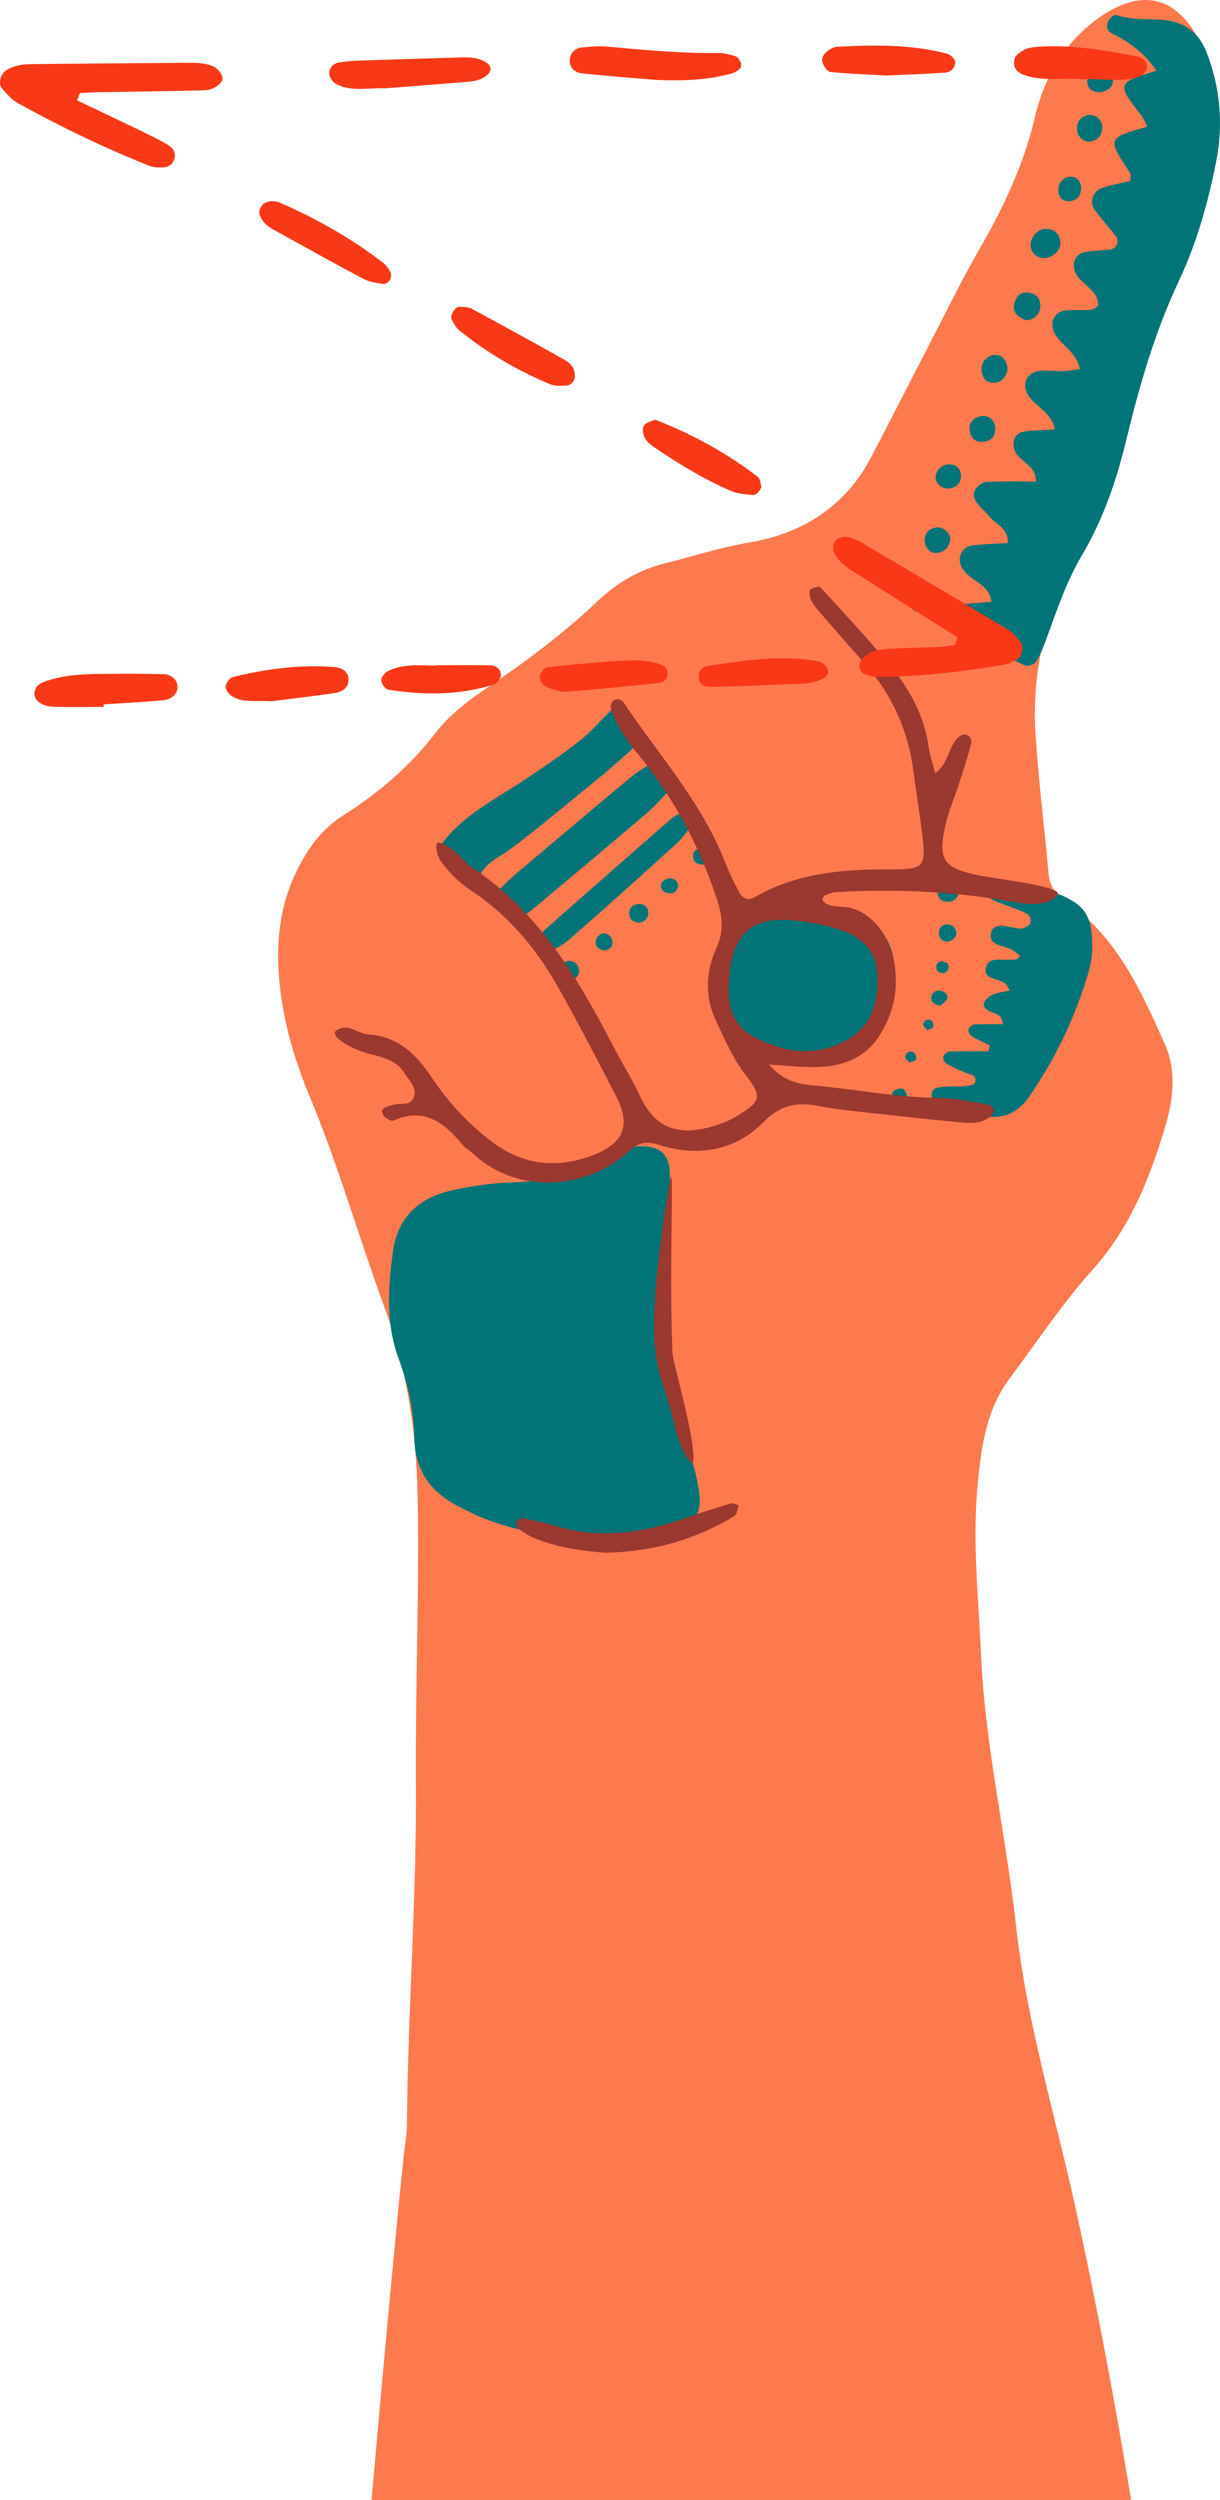 <?xml version="1.0" encoding="UTF-8"?>
<svg id="a" data-name="original" xmlns="http://www.w3.org/2000/svg" width="155.362" height="318.303" viewBox="0 0 155.362 318.303">
  <path d="M39.418,139.561c3.663,8.775,6.246,17.917,9.517,26.82,2.87,7.81,4.088,15.834,4.249,24.135.238,12.24-.31,24.469-.221,36.701.103,14.252-.996,28.466-1.136,42.708-.007.73-.031,1.464-.125,2.187-.99,7.63-4.385,46.191-4.385,46.191h96.72s-2.743-17.428-6.998-36.863c-2.651-12.108-6.305-23.987-7.671-36.397-1.256-11.415-3.908-22.656-4.427-34.182-.328-7.294-1.134-14.586-.436-21.884.451-4.718,1.074-9.467,4.051-13.448,3.499-4.678,6.745-9.589,10.633-13.922,4.682-5.219,7.131-11.388,9.114-17.872,1.092-3.57,1.567-7.385.051-10.769-3.052-6.81-6.13-13.744-12.633-18.193-1.313-.898-2.042-1.964-2.187-3.554-.53-5.817-1.256-11.62-1.648-17.445-.461-6.853.705-13.465,3.721-19.694.557-1.15,1.097-2.308,1.673-3.449,3.223-6.385,5.636-13.056,7.247-20.028.739-3.201,1.731-6.331,3.07-9.349,2.599-5.857,4.389-11.996,6.04-18.164.655-2.447,1.039-5.029,1.098-7.56.098-4.23-.454-8.386-2.997-12.011-2.473-3.525-5.627-4.421-9.523-2.6-1.836.858-3.406,2.089-4.844,3.525-2.94,2.936-4.658,6.517-5.586,10.495-1.383,5.931-3.933,11.338-6.953,16.595-2.542,4.425-4.775,9.029-7.128,13.563-2.269,4.374-4.485,8.776-6.781,13.136-3.314,6.291-8.736,9.698-15.576,10.852-3.621.611-7.078,1.752-10.615,2.627-3.261.806-6.07,2.422-8.515,4.73-4.26,4.021-8.911,7.551-13.757,10.832-2.579,1.746-5.12,3.6-7.02,6.071-3.281,4.265-7.28,7.666-11.79,10.513-2.393,1.51-4.033,3.624-5.375,6.074-3.251,5.934-3.335,12.288-2.192,18.65.672,3.743,1.869,7.462,3.338,10.979Z" fill="#ff794f"/>
  <g>
    <path d="M85.315,160.422c-.278,8.954.376,17.821,3.062,26.437.27.865.423,1.771.582,2.666.529,2.983-.299,4.492-3.024,5.524-.508.192-1.034.433-1.562.461-7.831.405-15.662.757-23.137-2.342-.84-.348-1.65-.768-2.466-1.169-3.714-1.823-5.924-4.499-6.009-8.933-.066-3.44-.819-6.873-2.021-10.14-1.634-4.436-1.304-8.96-.715-13.494.562-4.326,3.226-6.871,7.312-7.819,2.647-.614,5.394-1.007,8.107-1.075,3.743-.094,7.169-1.013,10.44-2.758,1.765-.942,3.569-1.808,5.655-1.833,2.519-.029,3.72,1.007,3.762,3.551.06,3.64.015,7.282.015,10.922Z" fill="#007477"/>
    <path d="M120.02,77.127c1.994-.16,3.989-.321,6.238-.501-.239-2.167-2.398-2.561-3.42-3.879-.478-.617-.762-1.254-.544-1.996.225-.762.855-1.228,1.6-1.313,1.438-.165,2.891-.201,4.432-.296.147-1.902-1.536-2.374-2.365-3.421-.45-.569-1.042-1.027-1.485-1.6-.47-.609-.658-1.374-.141-2.008.31-.38.881-.745,1.35-.765,1.988-.084,3.982-.035,6.231-.035.11-1.973-1.923-2.442-2.606-3.764-.551-1.067-.173-2.384,1.006-2.573,1.232-.197,2.494-.203,4.008-.311-.4-2.136-2.374-2.836-3.342-4.272-.953-1.414-.23-3.06,1.487-3.179.905-.063,1.822.063,2.732.039.695-.019,1.386-.139,2.329-.241-.422-2.167-2.332-2.992-3.204-4.52-.715-1.254-.157-2.732,1.242-2.944.713-.108,1.452-.05,2.178-.073.715-.023,1.475.124,2.099-.583.037-1.876-1.834-2.496-2.688-3.803-.819-1.253-.406-2.717,1.001-2.991,1.066-.207,2.176-.182,3.256-.333.769-.108,1.166-1.07.699-1.674-.891-1.151-1.886-2.225-2.735-3.404-.664-.924-.224-2.335.882-2.725,1.18-.416,2.434-.62,3.672-.92,0-.394.131-.806-.019-1.032-2.939-4.406-2.937-4.427,2.18-5.875-.244-.487-.406-1.006-.72-1.406-3.204-4.077-3.173-4.192,1.89-5.723-1.446-2.219-3.464-3.658-5.759-4.806-.484-.242-.649-.848-.404-1.424.233-.547.725-.99,1.251-.811,1.947.665,3.965.375,5.94.591,2.577.281,4.365,1.563,5.341,4.054,1.784,4.553,2.172,9.203,1.237,13.977-1.021,5.211-2.466,10.34-4.718,15.121-3.06,6.497-5.029,13.308-6.702,20.226-1.253,5.181-2.941,10.151-5.664,14.759-1.96,3.316-3.188,6.96-4.501,10.562-.372,1.022-.767,2.057-1.33,2.977-.211.346-1.065.67-1.395.515-3.292-1.549-6.698-2.913-9.588-5.195-.785-.619-.703-1.635-.876-2.518l-.075.095Z" fill="#007477"/>
    <path d="M91.235,125.155c.055-.616.083-1.71.259-2.781.72-4.368,2.271-6.179,6.528-6.833,3.951-.608,7.946-.752,11.705,1.186,2.67,1.377,4.083,3.493,4.171,6.493.064,2.196-.171,4.331-1.037,6.389-1.832,4.354-4.488,6.189-9.242,6.125-1.989-.027-3.971-.213-5.899-.851-5.006-1.656-6.628-3.923-6.484-9.729Z" fill="#007477"/>
    <path d="M126.095,133.143c-.789-.397-1.602-.756-2.354-1.215-.237-.145-.471-.599-.413-.842.064-.267.456-.63.722-.645,1.217-.069,2.44-.03,3.671-.03-.132-1.281-.958-1.323-1.604-1.6-.519-.222-1.015-.616-.78-1.181.179-.43.675-.835,1.126-1.019.651-.267,1.388-.325,2.131-.481-.229-.372-.343-.702-.572-.901-.788-.687-2.596-.494-2.51-1.705.127-1.781,1.868-1.244,3.073-1.331.484-.035,1.052.135,1.288-.521-.264-.207-.52-.426-.794-.619-1.052-.743-3.39-.518-2.835-2.41.388-1.322,2.23-.567,3.457-.437.179.019.385.072.535.009.317-.135.745-.267.875-.526.266-.531.059-1.179-.426-1.41-1.137-.541-2.354-.911-3.525-1.383-.497-.2-1.016-.416-1.415-.754-.192-.163-.165-.628-.16-.956.002-.137.188-.289.318-.402.133-.116.307-.285.45-.273,3.6.289,7.263.286,10.471,2.357,1.334.861,1.944,2.077,2.155,3.606.254,1.841.134,3.659-.387,5.412-1.672,5.624-4.161,10.861-7.502,15.705-1.544,2.239-3.557,2.988-6.13,2.454-1.604-.333-3.199-.709-4.789-1.1-.716-.176-1.469-.489-1.532-1.32-.106-1.402,1.103-1.146,1.9-1.269.712-.109,1.459.028,2.18-.044.503-.05,1.326-.152,1.424-.433.357-1.026-.619-1.049-1.253-1.322-.825-.355-1.655-.716-2.423-1.174-.228-.136-.413-.663-.328-.913.089-.263.519-.57.809-.58,1.627-.055,3.256-.026,4.884-.026.088-.24.177-.48.265-.72Z" fill="#007477"/>
    <path d="M64.406,108.512c1.998-1.28,9.65-7.662,11.655-9.29,1.872-1.52,3.629-3.102,5.392-4.731,0-.463-.138-.952-.451-1.474-.561-.934-.987-1.949-1.547-2.883-.151-.252-.302-.465-.453-.657-.265.247-.538.445-.831.618-1.439,1.359-2.699,2.901-4.259,4.149-2.078,1.661-4.337,3.165-6.534,4.664-3.987,2.719-8.904,5.015-11.595,9.213-.055.085-.121.137-.187.191,1.137,1.827,2.814,3.052,4.526,3.835.323-.267.659-.506,1.002-.733.656-1.35,2.006-2.086,3.282-2.903Z" fill="#007477"/>
    <path d="M85.349,99.051c.229.78-.07,1.477-.541,2.012-.835.951-1.731,1.863-2.694,2.682-4.835,4.112-9.689,8.2-14.568,12.259-.53.441-1.241.823-1.908.903-.972.116-1.676-.568-2.202-1.345-.594-.879-.421-1.728.286-2.442.765-.772,1.567-1.51,2.397-2.212,4.571-3.865,9.147-7.723,13.741-11.559.829-.692,1.712-1.344,2.648-1.878,1.149-.655,2.685.247,2.841,1.579Z" fill="#007477"/>
    <path d="M69.426,121.011c-.603-.263-1.066-.601-.877-1.217.15-.492.409-1.029.783-1.361,5.302-4.699,10.629-9.371,15.964-14.032.403-.352.886-.659,1.385-.839.493-.178,1.112-.238,1.411.36.144.287.228.79.074,1.008-.623.881-1.26,1.786-2.051,2.507-4.163,3.794-8.347,7.567-12.588,11.274-1.197,1.046-2.372,2.292-4.101,2.301Z" fill="#007477"/>
    <path d="M120.096,77.032c-.647.294-1.269.687-1.947.86-1.285.33-2.269-.203-2.505-1.256-.221-.985.197-1.728,1.006-2.25.954-.615,1.952-.398,2.713.743.375.562.447,1.327.657,1.999,0-.001.076-.096.076-.096Z" fill="#007477"/>
    <path d="M132.96,32.867c-.895.041-1.748-.786-1.726-1.673.027-1.098.999-2.118,2.062-2.065,1.031.051,1.642.696,1.747,1.684.109,1.024-.947,2.002-2.082,2.053Z" fill="#007477"/>
    <path d="M130.524,40.739c-.835-.36-1.58-.901-1.371-1.979.188-.969.802-1.664,1.898-1.498,1.059.16,1.523.899,1.413,1.941-.101.961-1.043,1.696-1.94,1.537Z" fill="#007477"/>
    <path d="M139.658,11.719c-.837-.11-1.21-.658-1.2-1.427.015-1.181,1.069-2.12,2.015-1.795.93.319,1.379,1.059,1.239,2.027-.112.776-1.126,1.313-2.054,1.196Z" fill="#007477"/>
    <path d="M126.814,48.724c-.963.114-1.502-.328-1.733-1.084-.355-1.162.376-2.322,1.465-2.435.854-.088,1.39.383,1.646,1.109.379,1.077-.384,2.26-1.379,2.409Z" fill="#007477"/>
    <path d="M119.098,70.414c-.797-.028-1.496-.966-1.337-1.904.141-.835.713-1.234,1.469-1.355.86-.138,1.906.786,1.768,1.592-.166.969-.742,1.613-1.899,1.667Z" fill="#007477"/>
    <path d="M140.375,16.084c.007.979-.416,1.675-1.387,1.916-.85.211-1.747-.506-1.821-1.443-.079-.993.37-1.68,1.364-1.901.864-.192,1.751.525,1.843,1.428Z" fill="#007477"/>
    <path d="M126.745,54.402c.031.832-.255,1.633-1.303,1.833-.999.19-1.742-.252-1.935-1.28-.189-1.007.296-1.686,1.294-1.947.94-.246,1.796.325,1.944,1.394Z" fill="#007477"/>
    <path d="M120.946,59.117c.816.051,1.34.541,1.42,1.285.11,1.022-.483,1.648-1.497,1.789-.926.129-1.793-.668-1.72-1.526.075-.874.878-1.567,1.796-1.549Z" fill="#007477"/>
    <path d="M137.664,23.778c.079,1.061-.458,1.751-1.454,1.836-.727.062-1.369-.38-1.419-1.25-.059-1.033.471-1.755,1.465-1.853.747-.074,1.316.425,1.408,1.267Z" fill="#007477"/>
    <path d="M120.592,112.203c.722.062,1.429.215,1.473,1.131.038.798-.381,1.389-1.189,1.464-.754.07-1.439-.246-1.485-1.118-.041-.769.352-1.335,1.202-1.478Z" fill="#007477"/>
    <path d="M73.767,123.75c-.183.752-.734,1.1-1.492,1.002-.545-.07-.962-.471-.957-1.049.006-.761.441-1.379,1.21-1.36.731.018,1.193.576,1.238,1.406Z" fill="#007477"/>
    <path d="M76.967,118.831c.616.11.962.473,1.037,1.042.099.753-.629,1.323-1.379,1.072-.551-.185-.863-.584-.735-1.208.109-.534.611-.934,1.078-.906Z" fill="#007477"/>
    <path d="M120.538,117.669c.574.038,1.029.302,1.207.853.219.676-.5,1.439-1.251,1.354-.645-.073-.949-.521-.933-1.114.015-.588.36-.988.977-1.093Z" fill="#007477"/>
    <path d="M81.451,117.48c-.811-.002-1.321-.475-1.322-1.211-.002-.771.589-1.187,1.363-1.162.557.018.997.355,1.054.918.077.768-.33,1.271-1.095,1.454Z" fill="#007477"/>
    <path d="M85.271,111.813c.622.032,1.065.378,1.061.966-.004.585-.453.992-1.064.964-.57-.026-1.106-.364-1.1-.961.006-.589.551-.854,1.104-.969Z" fill="#007477"/>
    <path d="M119.775,128.037c-.76-.082-1.178-.43-1.178-.986,0-.569.449-.948,1.025-.921.544.026,1.104.383,1.021.927-.06.391-.611.708-.868.979Z" fill="#007477"/>
    <path d="M88.269,108.978c-.038-.561.366-.871.903-.989.721-.158,1.42.568,1.202,1.276-.156.505-.49.908-1.153.8-.617-.1-.938-.41-.952-1.086Z" fill="#007477"/>
    <path d="M119.836,122.355c.293.119.748.159.861.377.262.503.038,1.012-.511,1.161-.245.067-.732-.134-.851-.354-.271-.503-.04-.942.501-1.185Z" fill="#007477"/>
    <path d="M114.706,140.419c-.66.127-.912-.295-1.053-.792-.186-.656.293-.878.785-1.004.615-.157.917.242,1.033.759.137.61-.28.877-.765,1.037Z" fill="#007477"/>
    <path d="M115.803,135.285c-.19-.242-.563-.511-.532-.72.088-.59.579-.828,1.093-.556.211.111.377.65.285.884-.082.209-.549.267-.847.392Z" fill="#007477"/>
    <path d="M118.102,131.169c-.186-.236-.54-.483-.525-.704.04-.582.521-.766.997-.545.193.09.361.589.281.807-.077.211-.488.3-.753.442Z" fill="#007477"/>
  </g>
  <g>
    <path d="M126.022,142.214c.262-.215.558-.587.546-.875-.01-.249-.409-.648-.683-.692-2.159-.343-4.327-.844-6.496-.867-5.318-.056-10.521-1.117-15.789-1.576-1.894-.165-3.838-.542-5.676-2.658,2.42.138,4.202.352,5.98.318,3.468-.066,6.447-1.181,8.313-4.367,1.641-2.801,2.191-5.537,1.69-8.819-.414-2.708-2.242-6.26-5.731-7.119-.952-.234-2.919.11-3.453-1.027.081-.171.12-.434.244-.484.492-.195,1.005-.429,1.52-.459,7.685-.443,15.345-.08,22.91,1.3,2.179.398,4.397.312,5.288-.998.693-1.021-7.648-1.954-10.108-2.457-4.369-.894-5.165-1.935-4.201-6.27.433-1.948,1.253-3.808,1.867-5.718.501-1.56.991-3.125,1.413-4.708.148-.553-.126-1.102-.735-1.216-.274-.051-.681.163-.909.38-1.269,1.207-1.195,3.307-2.917,4.547-.324-1.267-.698-2.307-.845-3.378-.512-3.747-2.234-6.991-4.511-9.848-2.838-3.561-6.022-6.847-9.063-10.247-.117-.131-.317-.298-.455-.279-.335.046-.672.16-.973.315-.108.056-.163.31-.159.471.024.981.625,1.685,1.218,2.371,1.911,2.209,3.833,4.409,5.769,6.597,3.488,3.942,5.575,8.511,6.244,13.737.324,2.533.749,5.052,1.067,7.585.595,4.734.408,4.953-4.409,4.925-5.887-.034-11.676.519-16.931,3.564-.787.456-1.483.088-1.847-.561-.711-1.271-1.349-2.596-1.878-3.953-2.965-7.606-8.427-13.619-12.887-20.27-.303-.452-.922-.62-1.395-.211-.207.179-.328.678-.237.947.704,2.106,1.908,3.957,3.306,5.638,4.248,5.113,7.402,10.803,9.644,17.061.937,2.616,1.794,4.916.477,7.799-1.292,2.829-1.535,6.052-.14,9.058,1.148,2.474,2.222,4.992,3.923,7.187,2.032,2.623,1.879,3.267-.865,4.952-.619.379-1.26.749-1.935,1.005-5.486,2.078-8.675.929-10.64-3.223-1.091-2.305-2.442-4.485-3.618-6.752-4.488-8.651-9.461-16.906-17.832-22.487-.898-.599-1.566-1.533-2.417-2.217-.532-.427-1.175-.786-1.827-.969-.519-.146-.38,1.484.272,2.397,1.074,1.505,2.394,2.763,3.924,3.78,4.672,3.103,8.171,7.289,10.906,12.096,2.615,4.596,5.03,9.308,7.467,14.003,1.96,3.776.969,6.092-3.07,7.589-4.647,1.722-8.907,1.19-12.887-1.875-2.933-2.258-5.419-4.935-7.444-7.971-2.011-3.015-4.301-5.32-8.141-5.576-1.38-.092-2.643-1.547-4.117-.475-.681.495.852,1.779,3.434,2.706.855.307,1.769.449,2.629.745,1.049.361,2.007.902,2.609,1.888.56.915,1.555,1.741,1.305,2.901-.313,1.45-1.735.924-2.706,1.191-.344.095-.692.191-1.02.331-.387.165-.478.495-.266.905.081.156.191.334.336.411.31.166.743.475.967.373,3.945-1.776,6.514.266,8.843,3.087.342.414.859.678,1.258,1.052,5.978,5.6,14.942,4.396,19.91-.25,1.264-1.182,2.301-1.29,3.893-.787,4.907,1.549,9.688.698,13.214-2.891,2.317-2.359,4.448-2.587,7.225-2.047,1.607.313,3.242.495,4.871.677,4.352.485,8.704.973,13.062,1.383,1.254.118,2.585.189,3.667-.698ZM95.767,131.865c-2.402-1.335-3.166-3.88-2.943-6.63.005-.181.012-.363.024-.545.375-5.979,3.014-8.199,8.895-7.436,1.265.164,2.528.391,3.767.694,3.432.842,5.957,2.413,6.189,5.959.367,5.597-2.151,8.01-5.423,9.238-3.736,1.403-7.28.514-10.509-1.28Z" fill="#9b382f"/>
    <path d="M88.216,186.333c-1.408-.775-2.253-4.668-2.472-5.526-1.762-6.902-3.026-6.737-2.155-17.908.284-3.233,1.61-13.108,1.886-13.064.28.044-.247,12.771.169,22.532.214,1.777,3.215,11.871,2.572,13.966Z" fill="#9b382f"/>
    <path d="M77.102,197.701c-2.857-.218-6.088-.634-9.144-1.893-.655-.27-1.272-.675-1.83-1.114-.241-.19-.467-.698-.373-.93.096-.239.623-.493.903-.438,1.415.274,2.83.58,4.209.995,5.656,1.704,11.125.821,16.543-1.073,1.878-.657,3.774-1.266,5.681-1.836.279-.084.661.175.995.276-.183.458-.233,1.135-.57,1.339-4.909,2.985-10.254,4.528-16.415,4.674Z" fill="#9b382f"/>
  </g>
  <g>
    <path d="M9.807,12.777c2.396,1.142,4.797,2.273,7.186,3.429,1.468.711,2.953,1.4,4.361,2.218.601.349,1.105.984.846,1.819-.345,1.114-1.291,1.097-2.2,1.066-.356-.012-.727-.096-1.059-.228-5.741-2.29-11.295-4.979-16.701-7.967-.764-.422-1.376-1.164-1.969-1.835-.564-.638-.183-1.907.549-2.347.976-.587,2.043-.756,3.136-.768,6.904-.073,13.808-.127,20.712-.172.541-.004,1.091.072,1.622.182.929.193,1.711.646,2.013,1.606.226.721-.974,1.686-2.328,1.721-4.541.118-9.083.163-13.625.243-.722.013-1.443.068-2.164.103-.126.31-.252.62-.378.93Z" fill="#f93818"/>
    <path d="M121.916,81.133c-3.975-2.502-7.96-4.988-11.918-7.517-1.368-.875-2.893-1.617-3.709-3.118-.221-.407-.254-1.143-.024-1.506.236-.372.919-.682,1.374-.644.692.059,1.415.344,2.024.703,6.26,3.685,12.507,7.392,18.733,11.134.599.36,1.075.962,1.529,1.516.539.658.206,2-.547,2.351-.49.228-.991.497-1.514.583-5.383.886-10.79,1.557-16.258,1.543-.524-.001-1.078-.149-1.56-.361-.265-.116-.517-.486-.577-.782-.062-.306.013-.742.204-.981.859-1.076,2.117-1.362,3.395-1.438,2.176-.13,4.358-.151,6.536-.249.683-.031,1.362-.162,2.043-.246.089-.328.179-.657.268-.985Z" fill="#f93818"/>
    <path d="M83.587,10.178c-2.581-.221-6.039-.473-9.485-.837-.974-.103-1.677-.817-1.529-1.872.103-.735.671-1.335,1.47-1.418,1.081-.112,2.187-.216,3.263-.117,4.725.433,9.445.878,14.2.816.71-.009,1.441.185,2.127.398.273.085.519.444.659.735.317.658-.196,1.036-.648,1.276-.47.25-1.032.341-1.564.46-2.511.567-5.057.69-8.495.56Z" fill="#f93818"/>
    <path d="M13.201,90.004c-2.158,0-4.319.06-6.474-.021-1.44-.055-2.429-.873-2.346-1.735.107-1.117,1.012-1.373,1.871-1.648,2.091-.671,4.261-.761,6.428-.789,2.705-.035,5.413-.042,8.117.03.973.026,1.829.657,1.811,1.649-.018.978-.895,1.583-1.845,1.67-2.514.231-5.039.355-7.559.522,0,.107-.002.214-.002.321Z" fill="#f93818"/>
    <path d="M49.095,11.244c-2.295-.082-4.34.451-6.224-.511-.425-.217-.876-.78-.932-1.23-.094-.766.403-1.395,1.203-1.537.89-.158,1.803-.227,2.708-.257,4.186-.144,8.372-.256,12.559-.389,1.287-.041,2.587-.061,3.671.741.43.318.563.887.086,1.366-.836.841-1.943.933-3.027,1.023-3.449.288-6.901.548-10.044.795Z" fill="#f93818"/>
    <path d="M137.813,10.103c-2.427-.281-5.006.344-7.457-.581-.683-.257-1.26-.715-1.227-1.585.032-.841.647-1.262,1.275-1.579.47-.237,1.035-.349,1.568-.388,4.378-.324,8.665.4,12.933,1.231.722.141,1.303.792,1.136,1.563-.091.418-.67.899-1.126,1.04-2.303.711-4.678.149-7.102.299Z" fill="#f93818"/>
    <path d="M34.467,25.627c.084.01.661-.046,1.126.156,4.66,2.023,9.058,4.511,13.101,7.598.415.317.765.773,1.012,1.235.139.262.113.731-.037.996-.151.267-.575.59-.828.551-.877-.133-1.814-.257-2.58-.664-3.831-2.033-7.617-4.15-11.413-6.249-.801-.443-1.48-.998-1.79-1.931-.201-.603.331-1.621,1.409-1.693Z" fill="#f93818"/>
    <path d="M73.188,48.063c-.095.578-.511.986-1.057,1.029-.699.055-1.487.076-2.113-.186-4.183-1.755-8.075-4.027-11.594-6.901-.394-.322-.629-.855-.892-1.317-.285-.501.408-1.66.971-1.622.527.035,1.124.007,1.563.244,3.972,2.139,7.926,4.312,11.86,6.521.803.451,1.366,1.169,1.262,2.232Z" fill="#f93818"/>
    <path d="M96.965,62.006c-.302.736-.735,1.078-1.299,1.014-.88-.101-1.809-.18-2.605-.525-3.492-1.514-6.73-3.493-9.869-5.634-.437-.298-.883-.7-1.104-1.161-.207-.431-.314-1.112-.106-1.481.215-.382.852-.545,1.326-.751.131-.057.352.054.518.12,4.549,1.814,8.81,4.149,12.689,7.142.334.258.34.941.45,1.277Z" fill="#f93818"/>
    <path d="M34.625,89.281c-2.262-.095-3.773.198-5.078-.635-.394-.251-.84-.83-.81-1.225.033-.441.512-1.123.913-1.22,4.263-1.036,8.588-1.62,12.987-1.265.942.076,1.797.609,1.744,1.692-.052,1.069-.937,1.506-1.883,1.637-2.886.4-5.78.749-7.872,1.017Z" fill="#f93818"/>
    <path d="M112.9,9.614c-2.488-.138-4.823-.219-7.145-.445-.369-.036-.816-.674-.977-1.124-.281-.783.249-1.34.872-1.736.293-.187.658-.344.998-.361,4.681-.237,9.359-.317,13.943.888.428.113,1.023.66,1.043,1.033.042.769-.567,1.338-1.343,1.389-2.51.165-5.025.247-7.392.355Z" fill="#f93818"/>
    <path d="M77.174,84.245c2.356-.108,4.709-.464,7.015.39.582.215.854.622.835,1.202-.02.638-.515,1.042-1.027,1.097-3.964.428-7.932.842-11.907,1.132-.845.062-1.775-.298-2.575-.663-.388-.176-.797-.825-.776-1.237.022-.428.514-1.145.87-1.191,2.511-.322,5.041-.503,7.564-.73Z" fill="#f93818"/>
    <path d="M90.128,87.437c-.505-.022-1.032-.384-1.128-1.024-.129-.855.312-1.486,1.073-1.604,4.685-.725,9.381-1.471,14.128-.61.456.083,1.048.545,1.196.965.306.872-.506,1.241-1.132,1.476-.671.252-1.418.393-2.136.409-2.186.051-10.19.466-12.001.388Z" fill="#f93818"/>
    <path d="M55.782,84.696c2.999,0,4.81-.038,6.618.018.772.024,1.443.478,1.372,1.312-.035.411-.521,1.003-.924,1.131-4.406,1.403-8.909,1.358-13.419.656-.371-.058-.882-.797-.88-1.218.001-.407.497-.989.92-1.189,2.393-1.128,5.001-.507,6.313-.711Z" fill="#f93818"/>
  </g>
</svg>